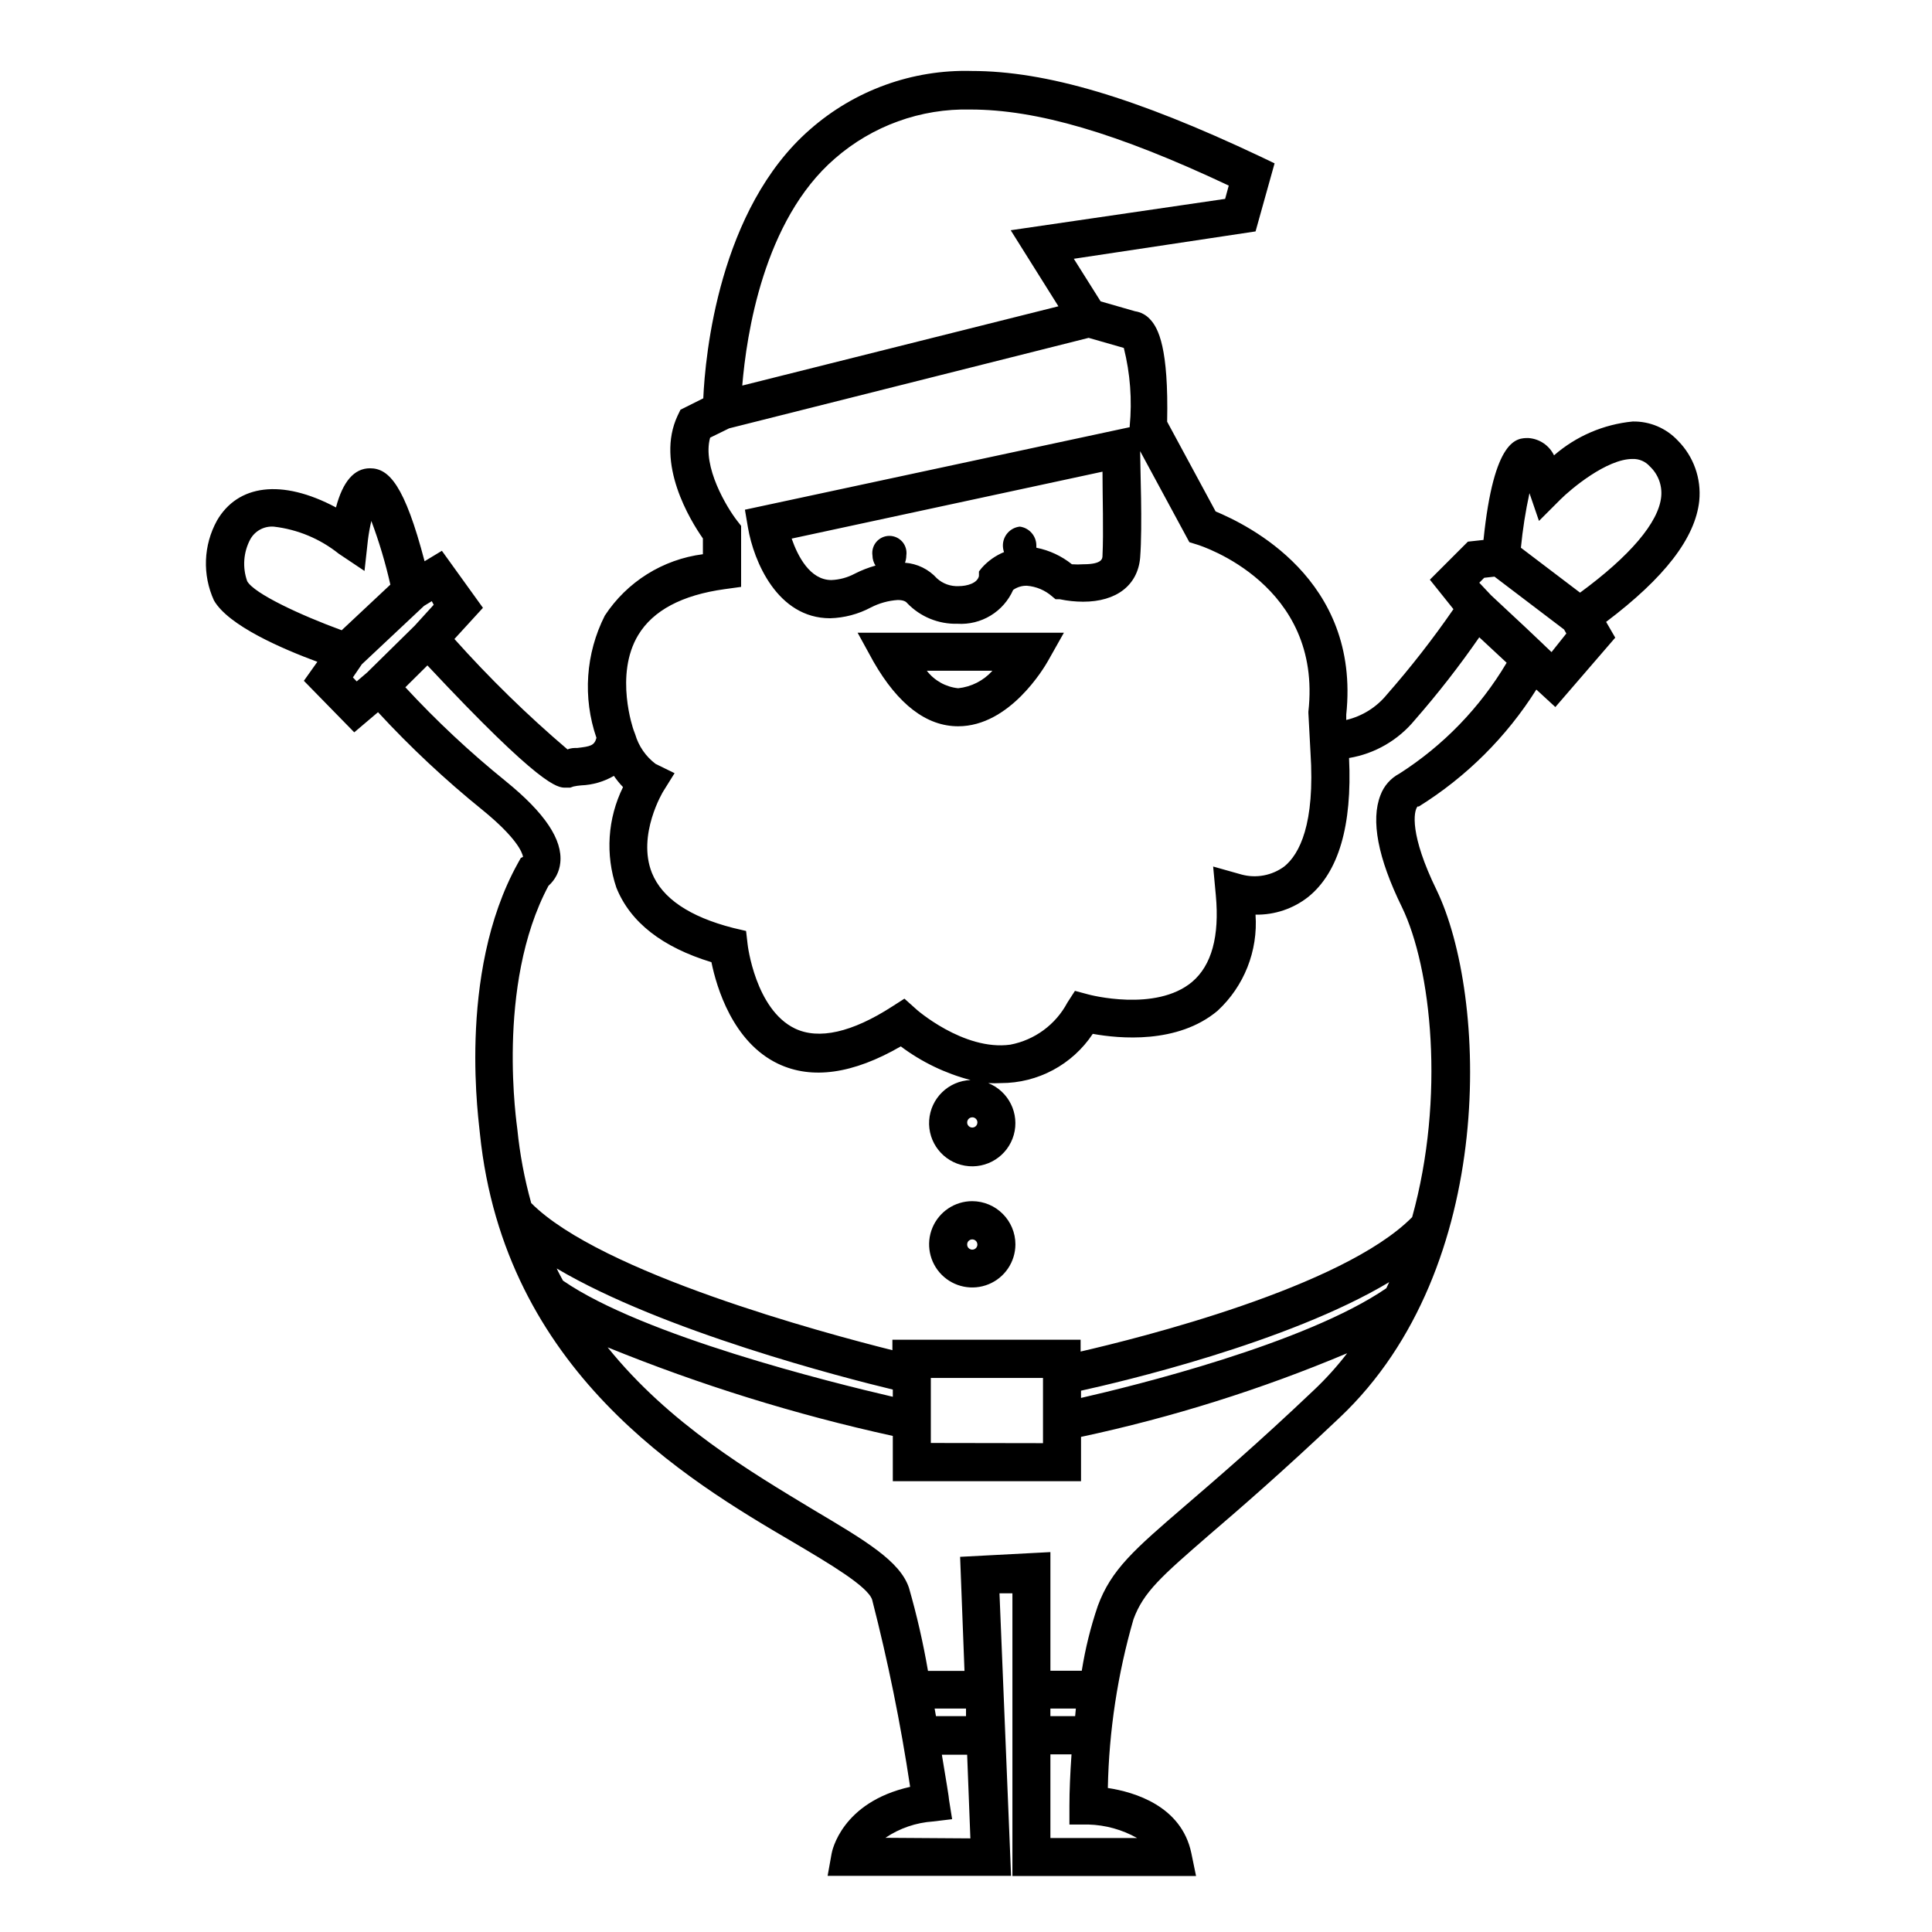 <?xml version="1.0" encoding="UTF-8"?>
<!-- Uploaded to: SVG Repo, www.svgrepo.com, Generator: SVG Repo Mixer Tools -->
<svg fill="#000000" width="800px" height="800px" version="1.1" viewBox="144 144 512 512" xmlns="http://www.w3.org/2000/svg">
 <g>
  <path d="m397.93 336.47c13.652 0 22.773-15.516 23.781-17.281l4.231-7.508h-54.664l4.231 7.711c6.5 11.285 14.008 17.078 22.422 17.078zm9.07-14.711h-0.004c-2.34 2.617-5.574 4.266-9.066 4.633-3.289-0.336-6.297-2.012-8.312-4.633z"/>
  <path d="m594.32 276.71c0.586-5.906-1.5-11.766-5.691-15.969-3.09-3.293-7.426-5.121-11.941-5.039-7.715 0.746-15.008 3.879-20.855 8.969-1.281-2.66-3.906-4.418-6.852-4.586-2.973 0-9.07 0-11.84 27.004l-4.133 0.453-10.078 10.078 6.246 7.809h0.004c-5.434 7.875-11.324 15.43-17.633 22.621-2.75 3.379-6.543 5.75-10.781 6.75v-1.41c3.828-36.023-26.348-50.383-34.613-53.855l-12.848-23.781c0.402-19.445-2.266-24.789-4.586-27.207h0.004c-1.039-1.113-2.426-1.844-3.93-2.062l-9.117-2.621-7.106-11.285 48.164-7.254 5.039-18.035-3.777-1.812c-33.152-15.668-56.781-22.672-76.527-22.672l-0.004-0.004c-15.723-0.406-31.016 5.137-42.824 15.52-24.133 21.059-27.762 59.852-28.266 71.238l-6.047 3.023-0.754 1.562c-5.945 12.645 3.375 27.809 6.699 32.547v4.18c-10.625 1.367-20.121 7.309-25.996 16.27-5.09 10.055-5.887 21.742-2.215 32.398-0.555 2.066-1.613 2.266-5.039 2.672-0.855 0-1.762 0-2.621 0.402v-0.004c-10.641-9.066-20.656-18.844-29.977-29.27l7.559-8.262-10.883-15.113-4.586 2.769c-5.289-20.152-9.422-24.637-14.461-24.637-4.18 0-7.203 3.477-9.02 10.379-14.461-7.707-26.047-5.996-31.539 3.477h0.004c-3.606 6.527-3.906 14.375-0.805 21.16 3.828 6.699 18.137 12.848 27.406 16.273l-3.574 5.035 13.352 13.652 6.297-5.34c8.574 9.293 17.82 17.949 27.656 25.898 9.219 7.508 10.578 11.336 10.781 12.445l-0.605 0.301-0.754 1.359c-16.473 29.625-10.078 70.23-10.078 71.641 6.453 62.926 54.516 91.645 83.18 108.42 9.621 5.691 19.547 11.586 20.758 15.113 4.211 16.359 7.574 32.922 10.078 49.625-18.188 4.082-20.707 17.078-20.809 17.684l-1.059 5.894h48.617l-3.07-74.867h3.426v74.918h48.668l-1.258-6.098c-2.621-12.496-15.113-16.172-22.117-17.23l-0.004 0.004c0.305-15.148 2.59-30.188 6.801-44.738 2.672-7.254 7.457-11.387 20.152-22.418 8.113-6.953 19.195-16.523 34.512-31.035 42.02-39.703 39.098-112 25.645-139.81-7.152-14.66-6.098-20.859-5.039-22.117h0.355c12.586-7.844 23.23-18.438 31.133-30.984l5.039 4.637 15.871-18.391-2.418-4.18c15.414-11.641 23.629-22.172 24.684-32.098zm-229.08-90.684c9.941-8.684 22.777-13.324 35.973-13 17.434 0 38.691 6.144 68.418 20.152l-0.957 3.527-56.828 8.312 12.645 20.152-83.785 21.008c1.109-13.348 5.594-43.777 24.535-60.152zm-52.094 126.25c3.93-6.5 11.586-10.578 22.871-12.141l4.383-0.605 0.004-16.172-1.059-1.359c-2.672-3.426-9.32-14.359-7.152-22.016l5.039-2.469 95.27-23.98 9.32 2.672v-0.004c1.699 6.777 2.227 13.797 1.559 20.758v0.25l-101.97 21.867 0.805 4.734c1.512 8.918 7.809 24.031 21.766 24.031 3.785-0.102 7.492-1.086 10.832-2.871 2.207-1.133 4.625-1.801 7.102-1.965 1.812 0 2.316 0.605 2.519 0.855 3.473 3.606 8.301 5.578 13.301 5.441 3.082 0.191 6.148-0.562 8.789-2.168 2.641-1.602 4.723-3.977 5.973-6.801 1.059-0.746 2.332-1.137 3.629-1.105 2.504 0.195 4.871 1.203 6.75 2.871l0.855 0.707h1.109v-0.004c2.039 0.43 4.113 0.648 6.195 0.656 8.867 0 14.461-4.383 15.113-11.637 0.656-8.613 0-23.98 0-28.266l13.047 24.133 1.965 0.605c1.359 0.402 33.352 10.68 29.574 44.285v0.402l0.555 10.379c1.258 19.145-2.973 27.004-6.902 30.23l0.004-0.004c-3.262 2.434-7.461 3.231-11.387 2.168l-7.508-2.117 0.707 7.609c1.008 10.883-1.109 18.59-6.297 22.973-9.621 8.062-27.305 3.375-27.457 3.324l-3.578-0.957-2.016 3.125c-3.09 5.809-8.648 9.902-15.113 11.133-12.395 1.715-25.191-9.523-25.191-9.621l-2.871-2.57-3.223 2.066c-10.684 6.902-19.5 8.867-25.797 5.844-10.48-5.039-12.543-22.168-12.543-22.371l-0.402-3.477-3.43-0.805c-11.586-2.973-18.793-7.859-21.512-14.559-4.031-10.078 2.973-21.664 3.074-21.766l2.922-4.684-5.039-2.469c-2.59-1.957-4.481-4.695-5.391-7.812l-0.453-1.211c0 0.004-5.141-14.555 1.258-25.137zm101.11-28.719h0.004c-2.566 0.285-4.5 2.461-4.484 5.039 0.008 0.586 0.109 1.164 0.301 1.715-2.258 0.926-4.273 2.356-5.894 4.18l-0.754 0.957v1.211c-0.402 1.863-3.074 2.672-5.391 2.672v-0.004c-2.113 0.109-4.184-0.637-5.746-2.062-2.184-2.418-5.215-3.898-8.461-4.133 0.23-0.613 0.348-1.262 0.352-1.914 0.195-1.305-0.188-2.633-1.047-3.633-0.863-1-2.117-1.574-3.438-1.574-1.32 0-2.574 0.574-3.438 1.574-0.859 1-1.242 2.328-1.047 3.633 0.012 0.949 0.293 1.875 0.805 2.668-1.914 0.535-3.769 1.262-5.539 2.168-1.898 1.008-4 1.578-6.148 1.664-5.691 0-8.918-6.348-10.531-10.984l82.375-17.734c0 6.348 0.301 16.223 0 22.219 0 0.754 0 2.316-5.039 2.316-1.023 0.074-2.051 0.074-3.07 0-2.742-2.199-5.977-3.703-9.422-4.383 0.016-0.234 0.016-0.469 0-0.703-0.055-2.488-1.918-4.566-4.383-4.891zm-11.234 157.95c-0.02 0.547-0.363 1.027-0.871 1.223-0.512 0.191-1.086 0.066-1.465-0.328s-0.488-0.973-0.273-1.477c0.211-0.5 0.707-0.828 1.25-0.828 0.371 0 0.723 0.148 0.98 0.418 0.258 0.266 0.395 0.625 0.379 0.992zm-193.51-143.48c-1.301-3.644-1.008-7.668 0.805-11.082 1.242-2.258 3.684-3.578 6.25-3.379 6.285 0.727 12.238 3.207 17.18 7.156l6.852 4.586 0.906-8.211v-0.004c0.211-1.695 0.516-3.375 0.906-5.035 2.062 5.504 3.746 11.141 5.039 16.875l-12.898 12.09c-10.883-3.977-23.227-9.723-25.039-12.996zm28.012 25.492 2.367-3.477 16.473-15.469 2.066-1.258 0.508 0.957-5.039 5.543-12.598 12.395-2.769 2.367zm143.08 190.64c-16.273-3.777-66.25-16.172-87.41-30.781-0.555-1.059-1.16-2.117-1.664-3.223 28.062 16.625 76.277 29.02 89.074 32.094zm-1.965 116.88v0.004c3.758-2.539 8.121-4.031 12.645-4.336l5.039-0.605-0.805-5.039c0-0.555-0.805-5.391-1.914-12.043h6.699l0.855 22.168zm13.047-34.258h8.316v2.016h-7.961zm37.23 2.016h-6.551v-2.016h6.75c-0.047 0.707-0.145 1.363-0.195 2.066zm16.426 32.297h-22.973v-22.168h5.594c-0.352 5.039-0.555 9.773-0.555 13.551v5.039h5.039c4.523 0.129 8.949 1.355 12.895 3.578zm46.906-118.75c-15.113 14.359-26.148 23.781-34.16 30.684-13.453 11.586-19.598 16.879-23.176 26.602h0.004c-1.898 5.578-3.312 11.309-4.234 17.129h-8.312v-31.438l-23.93 1.258 1.16 30.23h-9.676c-1.273-7.426-2.957-14.777-5.039-22.02-2.367-7.055-11.438-12.445-25.191-20.605-16.676-10.078-38.289-22.773-54.664-43.125h0.004c24.477 9.961 49.758 17.816 75.57 23.477v11.992h49.879v-11.738c24.152-5.164 47.77-12.586 70.531-22.168-2.66 3.469-5.59 6.719-8.766 9.723zm-101.57 14.059v-17.23h29.727v17.281zm39.801-13.855c10.078-2.215 54.664-12.594 81.668-28.766l-0.754 1.613c-21.461 14.711-67.008 25.895-80.91 29.07zm84.387-163.54c-2.332 1.227-4.129 3.273-5.039 5.746-2.57 6.602-0.707 16.574 5.691 29.625 7.809 16.07 11.539 50.383 2.719 82.172-18.391 18.641-72.547 32.094-87.863 35.621v-3.125h-49.879v2.769c-18.137-4.535-77.285-20.453-95.723-38.996h0.004c-1.789-6.414-3.019-12.973-3.68-19.598 0-0.402-5.894-37.988 8.262-64.488h0.004c1.77-1.57 2.883-3.746 3.121-6.098 0.656-6.098-4.082-13.199-14.461-21.613h0.004c-9.457-7.641-18.348-15.961-26.602-24.887l5.844-5.793c30.23 32.293 34.461 32.395 36.578 32.395h1.258l0.855-0.301v-0.004c0.68-0.148 1.371-0.25 2.066-0.301 3.051-0.121 6.027-0.984 8.664-2.519 0.719 1.059 1.527 2.055 2.418 2.973-4.09 8.301-4.723 17.883-1.762 26.652 3.68 9.168 12.141 15.77 25.191 19.75 1.359 6.648 5.644 21.16 17.633 26.902 8.969 4.281 19.902 2.719 32.547-4.586 5.527 4.141 11.809 7.168 18.488 8.918-5.848 0.23-10.582 4.836-10.965 10.676-0.383 5.844 3.703 11.031 9.473 12.023 5.769 0.992 11.355-2.531 12.945-8.164 1.59-5.633-1.332-11.559-6.766-13.73 1.121 0.062 2.25 0.062 3.375 0 9.785 0.012 18.926-4.891 24.332-13.047 6.953 1.258 22.469 2.769 33.051-6.098 7.062-6.519 10.773-15.902 10.078-25.492 5.051 0.09 9.98-1.562 13.953-4.684 8.062-6.5 11.688-18.895 10.832-36.828 6.84-1.141 13.031-4.723 17.434-10.078 6.102-6.977 11.801-14.293 17.078-21.914l7.254 6.75c-7.047 11.875-16.777 21.938-28.414 29.371zm40.305-32.195-1.965-1.863-0.301-0.301-4.734-4.484-9.02-8.414-3.125-3.324 1.309-1.309 2.719-0.301 18.438 14.008 0.605 1.059zm7.609-15.719-15.723-11.938c0.469-4.859 1.227-9.688 2.269-14.461l2.519 7.356 5.691-5.691c2.769-2.769 12.242-10.73 19.094-10.73 1.746-0.062 3.43 0.656 4.586 1.965 2.199 2.055 3.316 5.016 3.023 8.012-0.656 6.852-8.363 15.816-21.562 25.492z"/>
  <path d="m401.66 462.32c-4.621 0-8.785 2.781-10.559 7.047-1.773 4.269-0.805 9.184 2.453 12.457 3.262 3.277 8.172 4.266 12.449 2.512 4.273-1.754 7.074-5.91 7.094-10.531 0-6.324-5.113-11.457-11.438-11.484zm0 12.848c-0.551 0-1.047-0.332-1.254-0.84-0.211-0.508-0.098-1.094 0.293-1.484 0.391-0.387 0.973-0.504 1.484-0.293 0.508 0.211 0.836 0.707 0.836 1.254 0 0.754-0.605 1.363-1.359 1.363z"/>
 </g>
</svg>